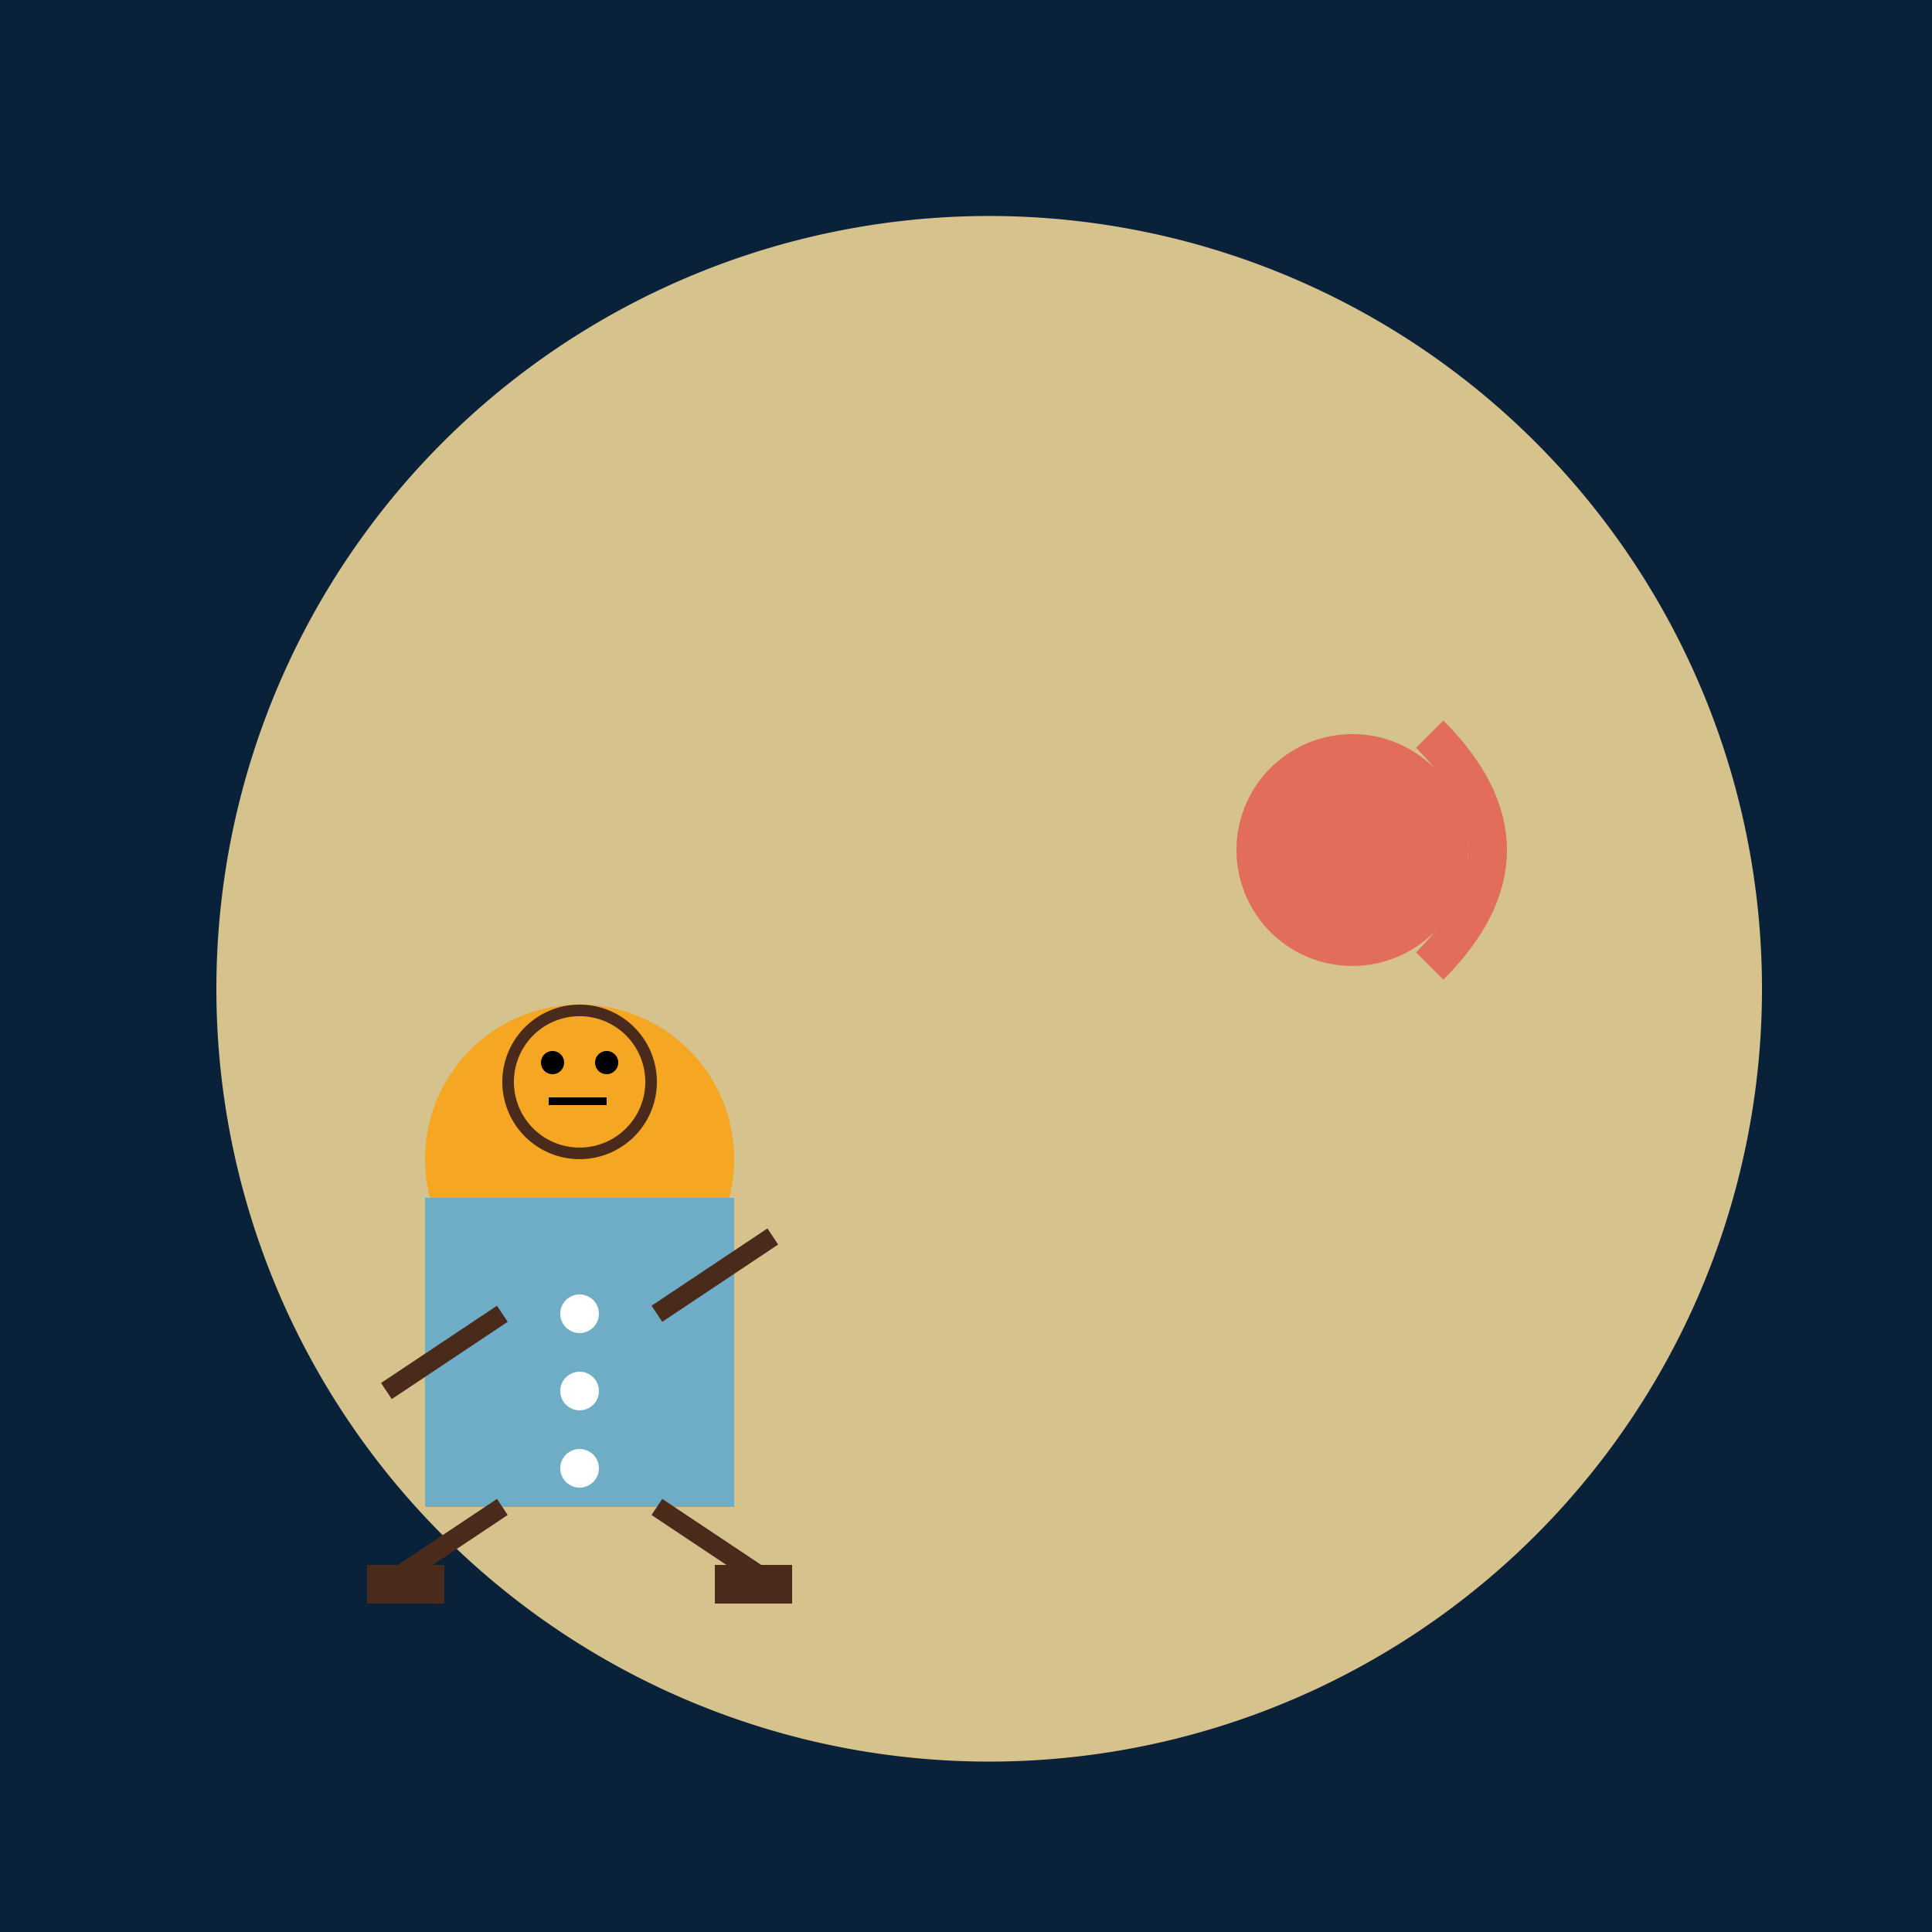 <!--

Generated by DrawGPT.
Free, open source, AI generated images in SVG, PNG, and HTML Canvas format.
https://drawgpt.ai

Created: 2023-09-26T10:25:18.849Z
Link: https://drawgpt.ai/prompt/47505/

-->
<svg xmlns="http://www.w3.org/2000/svg" xmlns:xlink="http://www.w3.org/1999/xlink" width="500" height="500"><defs/><g><rect fill="#0A2239" stroke="none" x="0" y="0" width="512" height="512"/><path fill="#D6C28D" stroke="none" paint-order="stroke fill markers" d=" M 456 256 A 200 200 0 1 1 456 255.8"/><path fill="#F5A623" stroke="none" paint-order="stroke fill markers" d=" M 190 300 A 40 40 0 1 1 190 299.96"/><path fill="#E26D5C" stroke="none" paint-order="stroke fill markers" d=" M 380 220 A 30 30 0 1 1 380 219.97"/><path fill="none" stroke="#E26D5C" paint-order="fill stroke markers" d=" M 370 250 Q 400 220 370 190" stroke-miterlimit="10" stroke-width="10" stroke-dasharray=""/><path fill="#4A2A1A" stroke="none" paint-order="stroke fill markers" d=" M 170 280 A 20 20 0 1 1 170 279.98"/><path fill="#F5A623" stroke="none" paint-order="stroke fill markers" d=" M 167 280 A 17 17 0 1 1 167 279.983"/><path fill="#000000" stroke="none" paint-order="stroke fill markers" d=" M 146 275 A 3 3 0 1 1 146 274.997"/><path fill="#000000" stroke="none" paint-order="stroke fill markers" d=" M 160 275 A 3 3 0 1 1 160 274.997"/><path fill="none" stroke="#000000" paint-order="fill stroke markers" d=" M 142 285 L 157 285" stroke-miterlimit="10" stroke-width="2" stroke-dasharray=""/><path fill="none" stroke="none"/><rect fill="#6FADC6" stroke="none" x="110" y="310" width="80" height="80"/><path fill="#FFFFFF" stroke="none" paint-order="stroke fill markers" d=" M 155 340 A 5 5 0 1 1 155 339.995"/><path fill="#FFFFFF" stroke="none" paint-order="stroke fill markers" d=" M 155 360 A 5 5 0 1 1 155 359.995"/><path fill="#FFFFFF" stroke="none" paint-order="stroke fill markers" d=" M 155 380 A 5 5 0 1 1 155 379.995"/><path fill="none" stroke="#4A2A1A" paint-order="fill stroke markers" d=" M 130 340 L 100 360" stroke-miterlimit="10" stroke-width="5" stroke-dasharray=""/><path fill="none" stroke="#4A2A1A" paint-order="fill stroke markers" d=" M 170 340 L 200 320" stroke-miterlimit="10" stroke-width="5" stroke-dasharray=""/><path fill="none" stroke="#4A2A1A" paint-order="fill stroke markers" d=" M 130 390 L 100 410" stroke-miterlimit="10" stroke-width="5" stroke-dasharray=""/><path fill="none" stroke="#4A2A1A" paint-order="fill stroke markers" d=" M 170 390 L 200 410" stroke-miterlimit="10" stroke-width="5" stroke-dasharray=""/><path fill="none" stroke="none"/><rect fill="#4A2A1A" stroke="none" x="95" y="405" width="20" height="10"/><path fill="none" stroke="none"/><rect fill="#4A2A1A" stroke="none" x="185" y="405" width="20" height="10"/></g></svg>